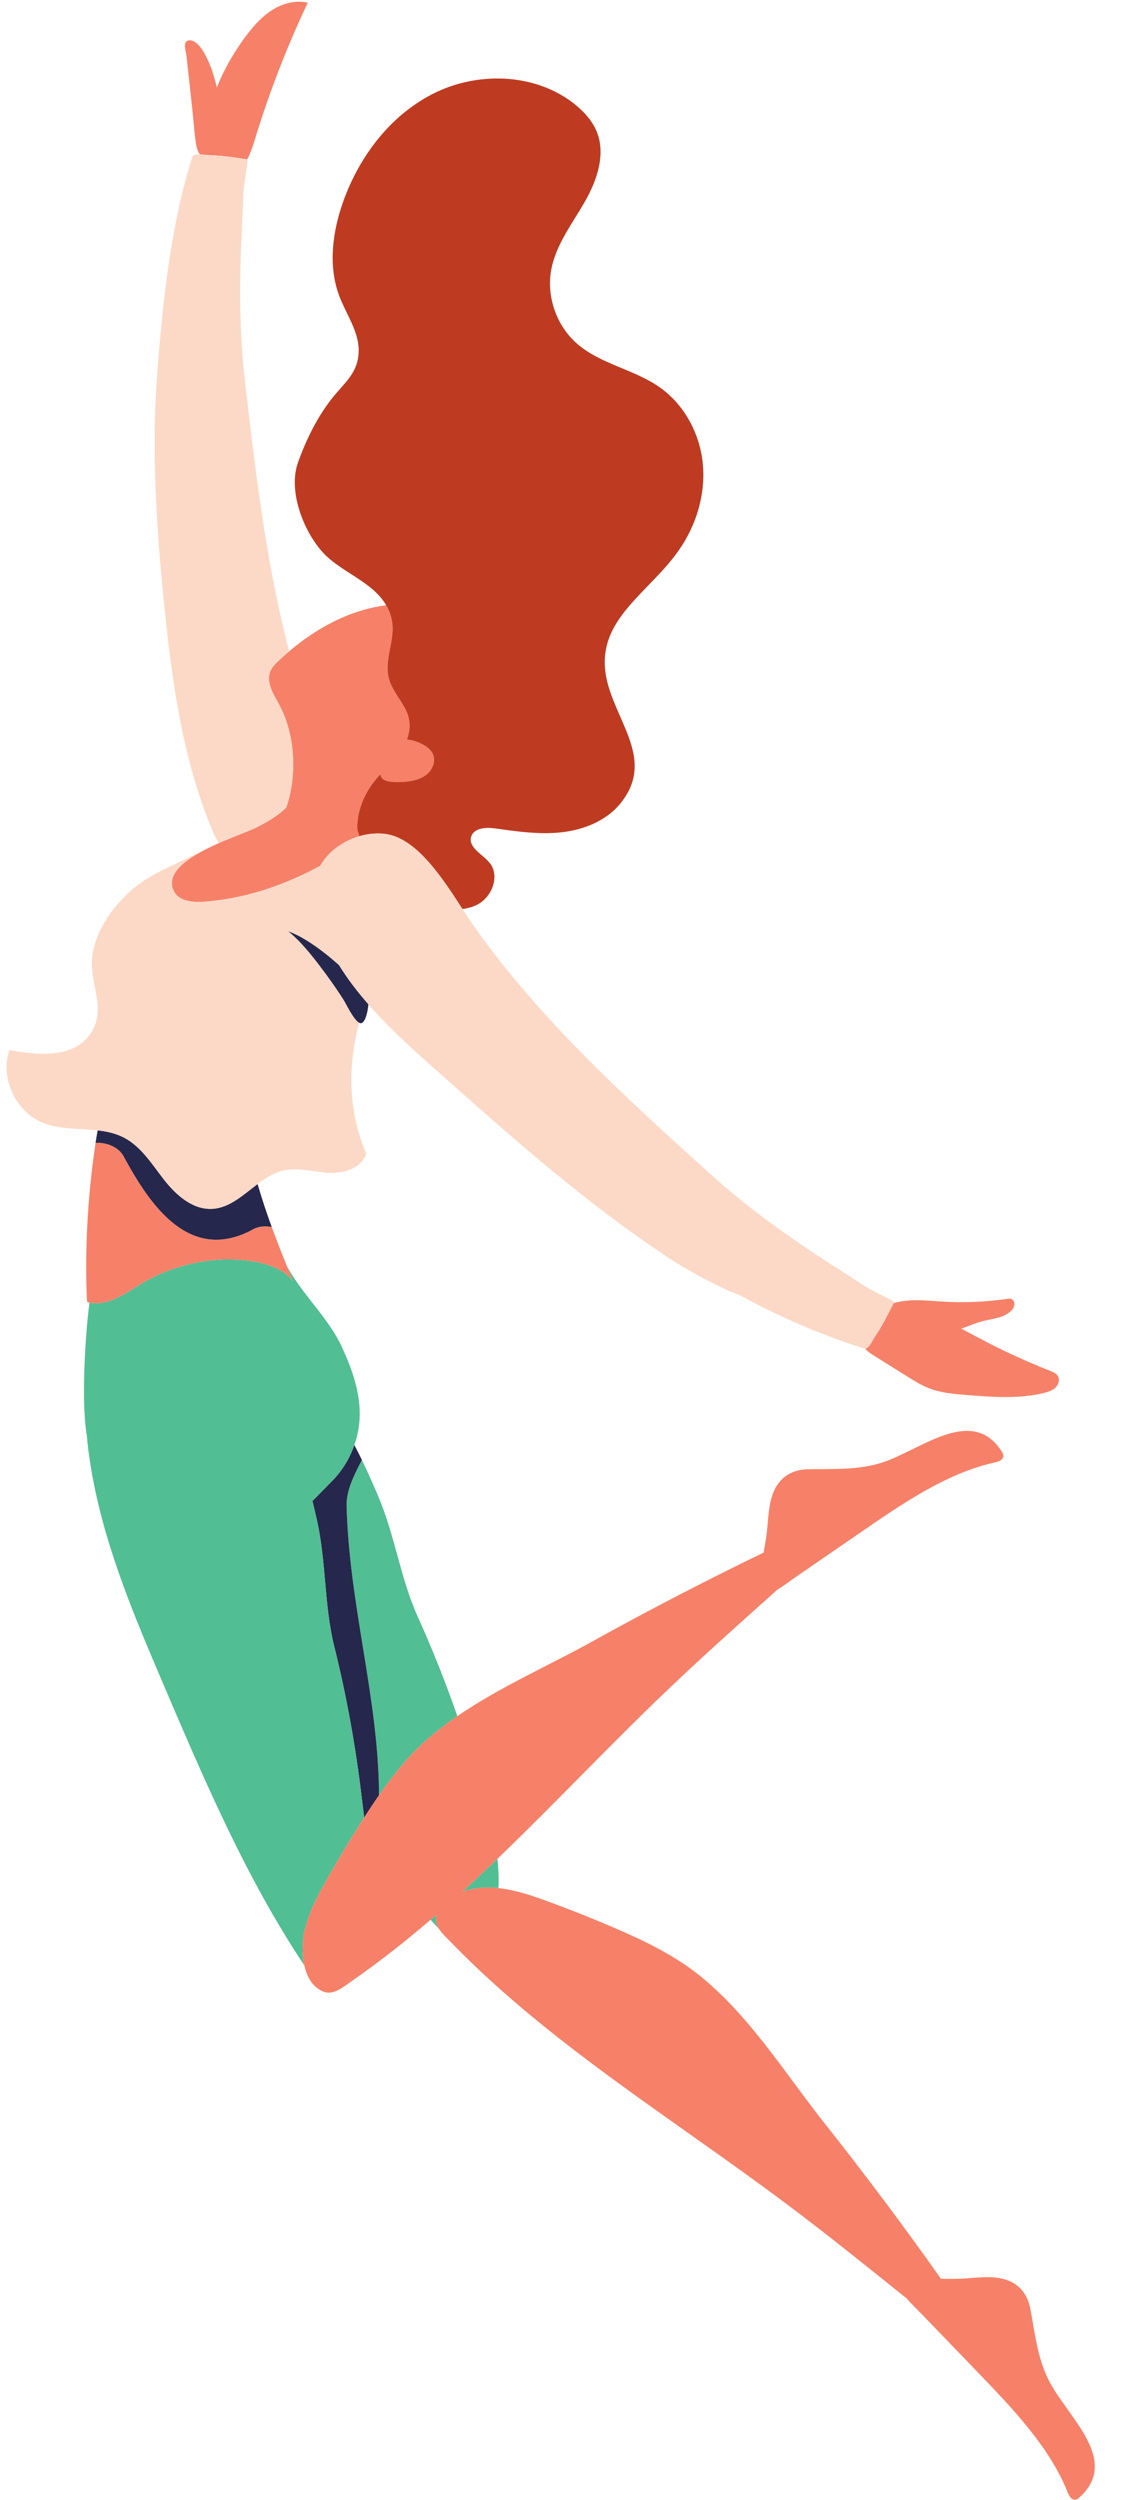 <?xml version="1.0" encoding="UTF-8"?><svg xmlns="http://www.w3.org/2000/svg" xmlns:xlink="http://www.w3.org/1999/xlink" height="1938.7" preserveAspectRatio="xMidYMid meet" version="1.0" viewBox="633.3 90.7 869.9 1938.7" width="869.9" zoomAndPan="magnify"><g><g id="change1_1"><path d="M 927.395 1483.02 C 937.383 1468.648 948.191 1454.949 960.762 1443.289 C 969.234 1435.422 978.504 1428.27 988.23 1421.602 C 979.066 1395.398 968.887 1369.73 957.582 1344.75 C 943.961 1314.578 939.824 1281.762 926.758 1250.969 C 922.762 1241.559 918.586 1232.18 914.148 1222.988 C 908.16 1234.359 902.617 1245.59 902.223 1256.73 C 903.895 1334.93 927.289 1408.109 927.395 1483.02" fill="#51be94"/></g><g id="change1_2"><path d="M 1016.961 1554.648 C 1018.012 1554.73 1019.051 1554.859 1020.09 1554.969 C 1020.469 1547.328 1020.141 1539.781 1019.309 1532.289 C 1010.371 1540.871 1001.352 1549.309 992.238 1557.621 C 1000.219 1554.98 1009.238 1554.109 1016.961 1554.648" fill="#51be94"/></g><g id="change1_3"><path d="M 971.914 1575.75 C 970.434 1577.031 968.926 1578.27 967.438 1579.551 C 969.59 1581.891 971.719 1584.262 973.902 1586.559 C 971.766 1583.27 970.836 1579.871 971.914 1575.75" fill="#51be94"/></g><g id="change2_1"><path d="M 875.758 1254.801 C 876.977 1259.77 878.145 1264.75 879.262 1269.738 C 886.562 1302.391 884.715 1335.41 892.676 1367.539 C 902.152 1405.68 909.258 1444.75 913.961 1484.461 C 914.582 1489.738 915.254 1495 915.91 1500.25 C 919.641 1494.449 923.457 1488.691 927.395 1483.02 C 927.289 1408.109 903.895 1334.93 902.223 1256.73 C 902.617 1245.59 908.16 1234.359 914.148 1222.988 C 912.25 1219.059 910.289 1215.172 908.281 1211.32 C 904.637 1221.801 898.723 1231.5 890.898 1239.379 C 885.648 1244.672 880.645 1249.871 875.758 1254.801" fill="#26274c"/></g><g id="change3_1"><path d="M 804.527 211.547 C 804.586 211.559 804.645 211.559 804.699 211.559 C 811.387 212.16 818.02 213.242 824.656 214.25 L 825.043 214.426 C 828.172 208.844 830.148 201.902 831.582 197.23 C 842.57 161.512 856.129 126.594 872.113 92.809 C 863.141 90.676 853.508 93.07 845.586 97.805 C 837.664 102.543 831.262 109.434 825.617 116.734 C 816.383 128.688 807.77 142.969 801.773 158.109 C 801.715 158.273 801.66 158.434 801.602 158.582 C 799.387 149.164 796.426 139.977 791.688 131.555 C 789.777 128.152 784.969 121.52 780.238 121.957 C 774.434 122.48 777.609 130.371 778.09 134.758 C 779.621 148.801 781.156 162.848 782.691 176.879 C 783.422 183.559 783.844 190.398 784.695 197.117 C 784.922 198.922 785.184 200.719 785.488 202.5 C 785.977 205.328 786.359 207.047 787.738 209.516 C 787.844 209.703 788.148 210.066 788.523 210.477 C 790.793 210.574 793.293 210.926 794.562 210.961 C 797.891 211.062 801.215 211.262 804.527 211.547" fill="#f68168"/></g><g id="change1_4"><path d="M 799.953 1067.859 C 781.078 1069.648 762.52 1075.18 745.992 1084.531 C 733.961 1091.34 717.898 1104.41 702.707 1100.859 C 698.676 1132.98 696.629 1181.449 700.68 1203.93 C 700.684 1203.949 700.688 1203.961 700.688 1203.969 C 700.953 1207.602 701.34 1211.211 701.797 1214.762 C 701.98 1216.219 702.164 1217.68 702.391 1219.141 C 703.371 1226.289 704.559 1233.371 705.949 1240.398 C 716.629 1294.891 738.125 1345.469 759.441 1395.422 C 791.824 1471.281 824.488 1547.609 869.48 1614.969 C 867.445 1605.859 867.875 1595.488 869.91 1586.988 C 873.188 1573.281 879.992 1560.559 886.961 1548.23 C 896.043 1532.16 905.562 1516.371 915.508 1500.871 C 915.641 1500.66 915.777 1500.449 915.91 1500.25 C 915.254 1495 914.582 1489.738 913.961 1484.461 C 909.258 1444.75 902.152 1405.68 892.676 1367.539 C 884.715 1335.41 886.562 1302.391 879.262 1269.738 C 878.145 1264.75 876.977 1259.77 875.758 1254.801 C 880.645 1249.871 885.648 1244.672 890.898 1239.379 C 898.723 1231.5 904.637 1221.801 908.281 1211.32 C 909.113 1208.922 909.867 1206.5 910.453 1204.031 C 911.613 1199.148 912.285 1194.148 912.426 1189.129 C 912.938 1170.469 906.422 1152.352 898.641 1135.398 C 888.941 1114.281 870.535 1097.191 858.543 1077.102 C 857.715 1075.711 856.898 1074.328 856.082 1072.969 C 857.594 1076.719 859.086 1080.461 860.625 1084.211 C 848.965 1068.309 817.465 1066.199 799.953 1067.859" fill="#51be94"/></g><g id="change3_2"><path d="M 927.395 1483.02 C 923.457 1488.691 919.641 1494.449 915.91 1500.25 C 915.777 1500.449 915.641 1500.66 915.508 1500.871 C 905.562 1516.371 896.043 1532.16 886.961 1548.23 C 879.992 1560.559 873.188 1573.281 869.91 1586.988 C 867.875 1595.488 867.445 1605.859 869.48 1614.969 C 871.059 1622.039 874.082 1628.371 879.23 1632.371 C 889.812 1640.578 896.809 1633.648 908.215 1625.711 C 928.684 1611.461 948.32 1595.91 967.438 1579.551 C 968.926 1578.27 970.434 1577.031 971.914 1575.75 C 970.836 1579.871 971.766 1583.27 973.902 1586.559 C 976.398 1590.41 980.52 1594.141 985.035 1598.781 C 1060.109 1675.801 1155.879 1734.219 1243.578 1799.91 C 1274.34 1822.949 1304.18 1846.949 1334.02 1870.941 C 1334.84 1871.559 1335.629 1872.199 1336.449 1872.82 C 1341.191 1878.199 1346.27 1882.98 1348.719 1885.52 C 1353.359 1890.328 1357.98 1895.129 1362.609 1899.941 C 1372.441 1910.141 1382.281 1920.34 1392.109 1930.539 C 1419.73 1959.211 1448.012 1988.84 1461.969 2023.918 C 1462.949 2026.359 1464.672 2029.379 1467.52 2029.289 C 1468.949 2029.238 1470.09 2028.359 1471.059 2027.48 C 1503.199 1998.27 1461.172 1964.809 1446.98 1936.41 C 1438.16 1918.77 1436.371 1899.52 1432.738 1880.789 C 1430.43 1868.859 1422.75 1859.73 1408.699 1857.398 C 1400.211 1855.988 1391.66 1857.07 1383.199 1857.648 C 1376.66 1858.102 1370.09 1858.109 1363.5 1857.961 C 1334.719 1817.281 1304.77 1777.211 1273.559 1737.879 C 1243.148 1699.578 1213.719 1651.781 1173.602 1620.762 C 1154.5 1605.988 1132.02 1595.27 1109.391 1585.539 C 1092.469 1578.27 1075.328 1571.461 1057.988 1565.129 C 1045.68 1560.641 1033.051 1556.371 1020.09 1554.969 C 1019.051 1554.859 1018.012 1554.73 1016.961 1554.648 C 1009.238 1554.109 1000.219 1554.98 992.238 1557.621 C 1001.352 1549.309 1010.371 1540.871 1019.309 1532.289 C 1063.078 1490.27 1105.121 1445.52 1148.949 1403.57 C 1176.711 1377 1205.27 1351.48 1233.828 1325.98 C 1234.57 1325.27 1235.328 1324.59 1236.07 1323.891 C 1242.16 1320.09 1247.711 1315.859 1250.621 1313.859 C 1256.121 1310.078 1261.609 1306.289 1267.109 1302.512 C 1278.781 1294.48 1290.461 1286.449 1302.129 1278.422 C 1334.93 1255.859 1368.801 1232.82 1405.691 1224.789 C 1408.25 1224.23 1411.512 1223.02 1411.891 1220.191 C 1412.078 1218.77 1411.391 1217.5 1410.68 1216.398 C 1387.129 1179.922 1347.25 1215.898 1316.898 1225.262 C 1298.059 1231.07 1278.77 1229.691 1259.699 1230.199 C 1247.551 1230.531 1237.281 1236.602 1232.691 1250.09 C 1229.91 1258.238 1229.578 1266.828 1228.762 1275.281 C 1228.129 1281.809 1227.07 1288.301 1225.852 1294.781 C 1181 1316.512 1136.57 1339.488 1092.672 1363.852 C 1059.648 1382.16 1021.172 1399.012 988.23 1421.602 C 978.504 1428.27 969.234 1435.422 960.762 1443.289 C 948.191 1454.949 937.383 1468.648 927.395 1483.02" fill="#f68168"/></g><g id="change3_3"><path d="M 842.988 611.52 C 839.516 620.18 845.75 629.328 850.152 637.57 C 862.422 660.531 863.969 692.031 855.504 716.91 C 855.074 717.352 854.617 717.75 854.176 718.172 C 847.945 724.02 840.121 728.398 832.434 732.352 C 818.52 739.512 756.777 757.16 768.086 781.512 C 771.879 789.691 782.969 790.719 791.961 790.012 C 799.285 789.43 806.445 788.461 813.477 787.141 C 837.617 782.609 860.113 773.852 881.75 762.211 C 887.957 751.109 899.457 742.98 911.887 739.281 C 911.91 738 911.566 736.621 910.762 735.109 C 910.66 733.809 910.547 732.531 910.578 731.211 C 910.863 718.559 916.113 706.32 923.957 696.391 C 925.395 694.57 926.918 692.828 928.477 691.121 C 928.547 691.762 928.66 692.391 928.926 692.98 C 929.969 695.289 932.688 696.289 935.184 696.73 C 938.906 697.391 942.73 697.328 946.508 697.051 C 952.613 696.59 958.941 695.449 963.836 691.77 C 968.727 688.09 971.691 681.238 969.254 675.629 C 966.66 669.66 957.121 665.02 949.051 664.18 C 951.75 657.102 952.078 649.531 948.473 641.84 C 948.172 641.191 947.84 640.539 947.488 639.898 C 943.176 631.969 936.922 624.871 934.852 616.078 C 931.492 601.828 939.984 586.98 937.504 572.551 C 936.691 567.809 935.07 563.738 932.953 560.07 C 922.93 561.359 913.133 563.969 903.707 567.672 C 886.93 574.262 871.352 584.23 857.688 595.828 C 854.863 598.219 852.098 600.66 849.445 603.18 C 846.879 605.629 844.305 608.23 842.988 611.52" fill="#f68168"/></g><g id="change4_1"><path d="M 934.852 616.078 C 936.922 624.867 943.18 631.961 947.488 639.891 C 947.84 640.543 948.172 641.188 948.473 641.828 C 952.082 649.527 951.75 657.105 949.051 664.188 C 957.121 665.023 966.66 669.656 969.254 675.621 C 971.695 681.246 968.727 688.082 963.836 691.77 C 958.945 695.445 952.613 696.582 946.512 697.043 C 942.734 697.324 938.91 697.395 935.184 696.73 C 932.688 696.281 929.969 695.285 928.93 692.969 C 928.664 692.387 928.551 691.758 928.48 691.113 C 926.918 692.824 925.395 694.57 923.957 696.391 C 916.113 706.32 910.867 718.566 910.578 731.211 C 910.547 732.52 910.66 733.816 910.762 735.102 C 911.57 736.617 911.914 738 911.891 739.285 C 918.746 737.25 925.871 736.535 932.551 737.48 C 957.062 740.957 977.035 772.387 992.148 795.652 C 996.359 795.156 1000.453 794.051 1004.215 791.992 C 1015.281 785.941 1021.254 769.938 1013.402 760.055 C 1007.934 753.168 996.504 748.137 998.922 739.672 C 1000.941 732.617 1010.672 732.168 1017.941 733.211 C 1034.973 735.637 1052.211 738.086 1069.301 736.145 C 1086.395 734.207 1103.582 727.344 1114.512 714.066 C 1140.961 681.898 1113.891 653.797 1105.023 621.34 C 1091.793 572.973 1135.73 552.531 1160.273 517.176 C 1173.645 497.91 1180.883 474.109 1178.723 450.746 C 1176.562 427.395 1164.594 404.77 1145.441 391.215 C 1125.473 377.078 1099.172 373.176 1080.812 357 C 1064.781 342.875 1057.043 319.949 1061.23 298.996 C 1064.992 280.18 1077.191 264.395 1086.781 247.77 C 1096.352 231.148 1103.582 210.863 1096.473 193.039 C 1093.191 184.809 1087.102 177.957 1080.262 172.309 C 1050.742 147.961 1006.551 145.707 971.98 162.125 C 937.398 178.539 912.277 211.262 899.523 247.348 C 891.23 270.809 887.816 297.117 896.633 320.383 C 902.027 334.629 911.941 347.895 911.641 363.137 C 911.324 379.238 901.473 386.812 892.387 397.848 C 880.133 412.711 871.023 431.25 864.562 449.293 C 856.91 470.656 867.914 500.555 882.566 517.746 C 896.582 534.188 922.074 541.184 932.953 560.062 C 935.07 563.734 936.691 567.809 937.508 572.551 C 939.988 586.977 931.496 601.832 934.852 616.078" fill="#be3b21"/></g><g id="change3_4"><path d="M 828.895 1044.512 C 779.953 1070.512 749.367 1024.629 729.48 987.93 C 725.949 980.859 716.98 976.539 707.461 977.012 C 705.574 989.539 704.051 1002.129 702.906 1014.75 C 700.328 1043.16 699.406 1071.91 700.879 1100.398 L 700.992 1100.441 C 701.562 1100.621 702.137 1100.73 702.707 1100.859 C 717.898 1104.41 733.961 1091.34 745.992 1084.531 C 762.52 1075.18 781.078 1069.648 799.953 1067.859 C 817.465 1066.199 848.965 1068.309 860.625 1084.211 C 859.086 1080.461 857.594 1076.719 856.082 1072.969 C 851.965 1062.789 847.926 1052.602 844.176 1042.301 C 838.656 1041.219 833.203 1041.82 828.895 1044.512" fill="#f68168"/></g><g id="change2_2"><path d="M 760.48 1005.449 C 751.152 993.5 742.816 979.82 729.348 972.871 C 723.016 969.602 716.141 968.141 709.059 967.34 C 708.523 970.559 707.945 973.77 707.461 977.012 C 716.98 976.539 725.949 980.859 729.48 987.93 C 749.367 1024.629 779.953 1070.512 828.895 1044.512 C 833.203 1041.82 838.656 1041.219 844.176 1042.301 C 840.242 1031.512 836.57 1020.609 833.355 1009.5 C 833.305 1009.32 833.254 1009.129 833.199 1008.949 C 821.945 1017.391 811.477 1027.57 797.789 1028.211 C 782.645 1028.93 769.805 1017.391 760.48 1005.449" fill="#26274c"/></g><g id="change5_1"><path d="M 666.246 961.316 C 679.566 966.797 694.738 965.711 709.055 967.34 C 716.137 968.148 723.012 969.605 729.344 972.871 C 742.816 979.82 751.152 993.5 760.477 1005.453 C 769.801 1017.395 782.645 1028.934 797.785 1028.211 C 811.477 1027.574 821.941 1017.395 833.199 1008.953 C 839.438 1004.273 845.918 1000.133 853.328 998.457 C 864.832 995.867 876.699 999.648 888.473 1000.293 C 900.242 1000.934 914.25 996.523 917.449 985.18 C 903.242 952.133 903.254 917.176 911.969 883.871 C 907.645 881.512 901.801 869.082 899.758 865.879 C 896.008 860.004 891.32 853.145 887.188 847.516 C 879.477 837.031 868.398 822.043 857.055 813.023 C 868.57 817.07 883.242 827.461 896.301 839.164 C 902.859 849.801 910.688 859.98 919.18 869.668 C 939.254 892.57 962.988 912.766 982.215 929.887 C 1036.246 978.023 1091.066 1025.723 1151.168 1065.582 C 1165.906 1075.352 1181.535 1083.672 1197.531 1091.211 C 1201.352 1093.023 1205.41 1094.133 1209.094 1096.133 C 1213.445 1098.484 1217.82 1100.805 1222.227 1103.051 C 1231.047 1107.543 1239.996 1111.793 1249.051 1115.793 C 1266.98 1123.715 1285.336 1130.652 1304.027 1136.551 L 1304.684 1136.613 L 1305.34 1136.672 L 1306.242 1135.875 C 1308.285 1135.031 1310.91 1129.465 1312.156 1127.613 C 1314.031 1124.793 1315.836 1121.922 1317.551 1119.004 C 1318.547 1117.293 1319.461 1115.531 1320.398 1113.793 C 1322.605 1109.672 1324.75 1105.504 1326.859 1101.324 C 1326.871 1101.281 1326.906 1101.234 1326.93 1101.184 L 1327.082 1100.383 L 1326.578 1099.914 C 1318.512 1095.324 1309.457 1091.684 1301.836 1086.512 C 1293.777 1081.055 1285.441 1075.934 1277.242 1070.633 C 1245.191 1049.863 1214.008 1027.754 1185.602 1002.125 C 1119.855 942.801 1053.508 882.801 1001.828 810.043 C 1001.316 809.328 1000.809 808.602 1000.309 807.887 C 997.77 804.285 995.039 800.113 992.145 795.656 C 977.031 772.387 957.059 740.957 932.547 737.488 C 925.867 736.535 918.742 737.254 911.887 739.293 C 899.453 742.977 887.953 751.113 881.75 762.207 C 860.113 773.852 837.617 782.613 813.473 787.141 C 806.445 788.465 799.281 789.426 791.961 790.016 C 782.965 790.719 771.879 789.699 768.082 781.512 C 756.773 757.152 818.516 739.516 832.434 732.363 C 840.117 728.41 847.941 724.023 854.172 718.172 C 854.613 717.75 855.074 717.352 855.5 716.918 C 863.969 692.031 862.418 660.531 850.152 637.578 C 845.746 629.336 839.512 620.188 842.984 611.52 C 844.301 608.238 846.879 605.633 849.445 603.184 C 852.094 600.66 854.863 598.223 857.684 595.828 C 843.875 542.844 835.801 488.547 829.074 434.203 C 827.121 418.406 825.281 402.609 823.441 386.836 C 819.023 348.836 819.082 310.617 820.754 272.445 C 821.18 262.699 821.84 252.941 822.062 243.207 C 822.27 234 824.551 224.527 825.488 215.285 L 825.398 214.594 L 825.039 214.43 L 824.652 214.254 C 818.016 213.254 811.383 212.164 804.695 211.566 C 804.641 211.566 804.582 211.566 804.523 211.566 C 801.211 211.273 797.887 211.074 794.559 210.98 C 793.289 210.945 790.789 210.582 788.52 210.488 C 786.801 210.418 785.207 210.488 784.402 210.992 L 783.219 211.273 L 782.559 212.422 C 766.07 263.496 759.82 323.516 755.516 377.172 C 750.559 438.988 754.719 500.988 760.996 562.547 C 766.918 620.527 775.34 680.34 798 734.496 C 799.422 737.898 801.082 741.25 802.969 744.488 C 788.367 751.547 773.762 758.609 759.156 765.656 C 748.223 770.945 738.969 777.301 731.273 784.738 C 718.066 797.52 706.027 815.945 704.676 834.918 C 703.23 855.207 717.09 875.344 702.109 894.246 C 688.461 911.453 662.133 909.082 640.535 905.074 C 633.336 926.594 645.262 952.68 666.246 961.316" fill="#fcd9c6"/></g><g id="change2_3"><path d="M 857.059 813.02 C 868.398 822.039 879.48 837.031 887.191 847.52 C 891.324 853.129 896.012 860 899.762 865.879 C 901.805 869.078 907.648 881.512 911.973 883.859 C 912.234 884.012 912.492 884.121 912.746 884.18 C 916.309 885.09 918.617 876.371 919.184 869.66 C 910.688 859.969 902.863 849.789 896.305 839.16 C 883.242 827.449 868.574 817.059 857.059 813.02" fill="#26274c"/></g><g id="change3_5"><path d="M 1317.551 1119 C 1315.84 1121.922 1314.039 1124.789 1312.16 1127.609 C 1310.922 1129.461 1308.289 1135.031 1306.25 1135.871 L 1305.352 1136.672 L 1304.691 1136.609 C 1306.211 1138.559 1308.398 1140.09 1310.531 1141.422 C 1319.551 1147.078 1328.59 1152.73 1337.621 1158.379 C 1342.82 1161.621 1348.051 1164.891 1353.75 1167.16 C 1363.301 1170.969 1373.738 1171.82 1384 1172.629 C 1403.852 1174.191 1424.109 1175.73 1443.441 1170.961 C 1446.66 1170.172 1449.969 1169.129 1452.359 1166.828 C 1454.75 1164.531 1455.922 1160.641 1454.191 1157.809 C 1452.91 1155.711 1450.461 1154.699 1448.172 1153.809 C 1429.262 1146.398 1410.789 1137.898 1392.879 1128.34 C 1388.359 1125.93 1383.859 1123.5 1379.32 1121.121 C 1379.328 1121.121 1379.328 1121.121 1379.328 1121.121 C 1384.789 1119.219 1390.078 1116.781 1395.68 1115.34 C 1403.398 1113.34 1412.199 1112.961 1417.859 1107.328 C 1419.18 1106.02 1420.301 1104.371 1420.48 1102.512 C 1420.648 1100.648 1419.648 1098.602 1417.879 1098.031 C 1416.91 1097.719 1415.852 1097.871 1414.852 1098.02 C 1398.512 1100.391 1381.93 1101.109 1365.461 1100.16 C 1356.43 1099.641 1347.391 1098.629 1338.371 1099.301 C 1335.672 1099.5 1330.969 1100.02 1326.859 1101.32 C 1324.75 1105.5 1322.609 1109.672 1320.398 1113.789 C 1319.461 1115.531 1318.551 1117.289 1317.551 1119" fill="#f68168"/></g></g></svg>